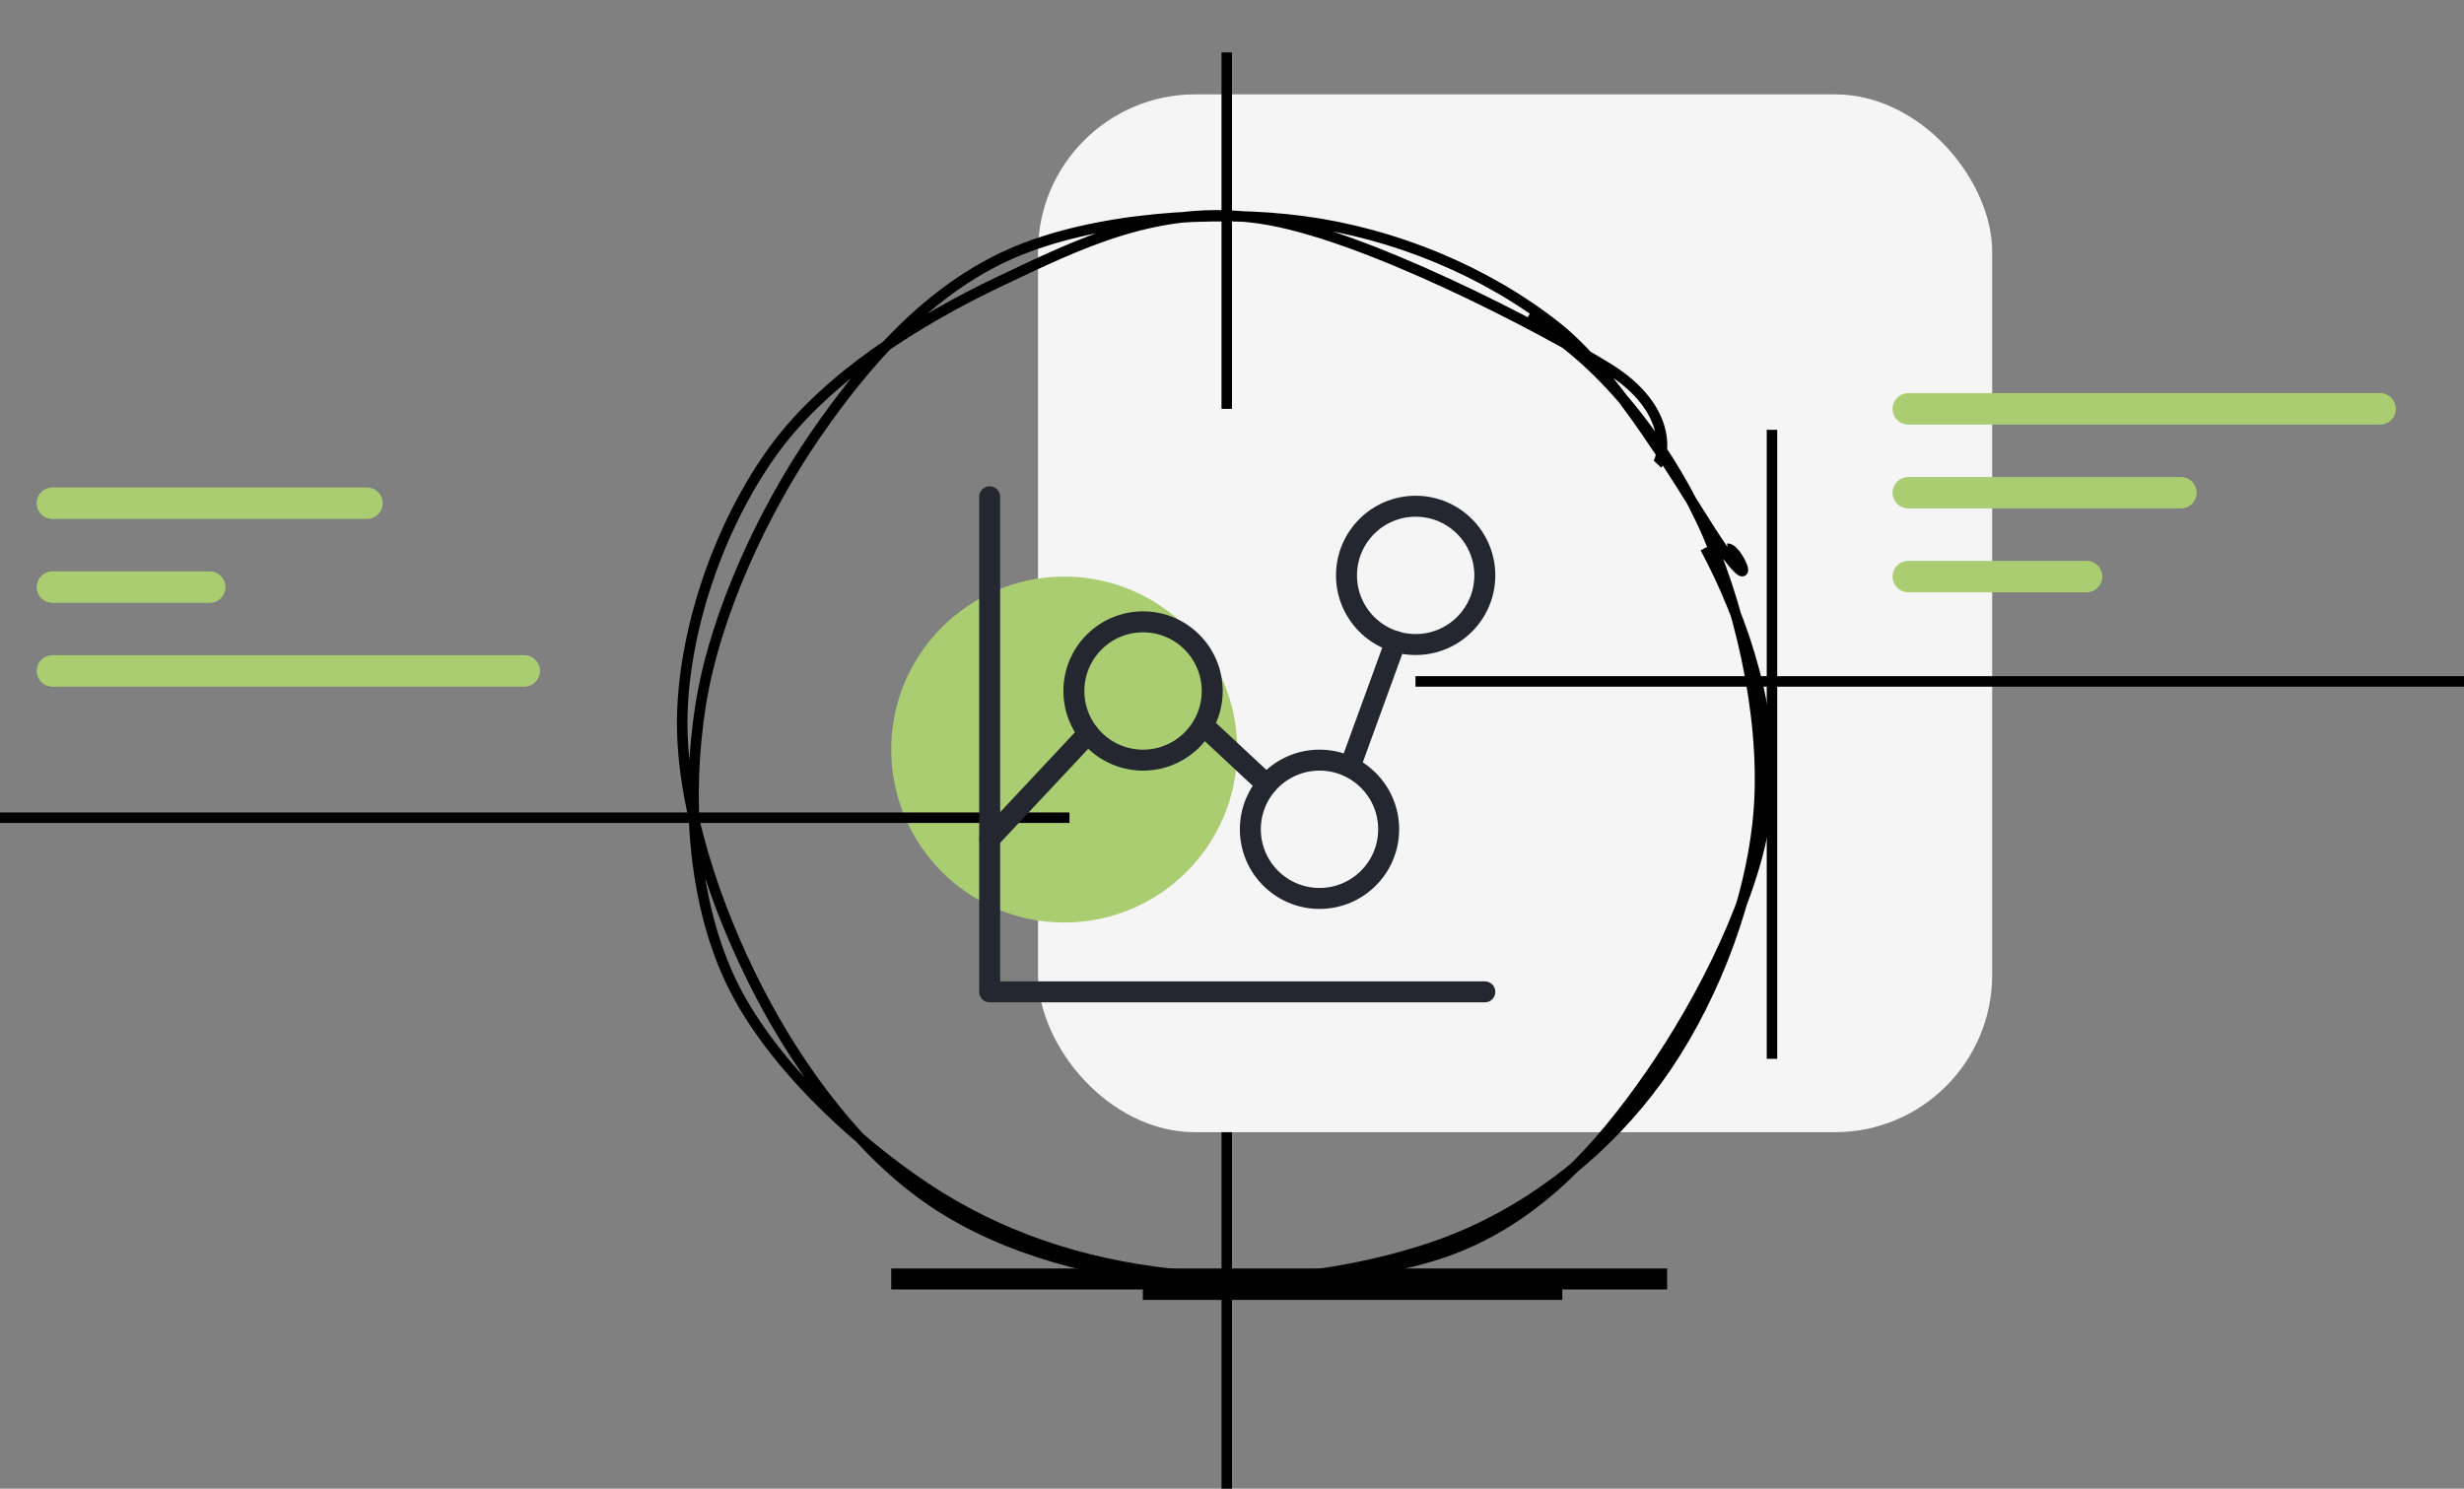 <svg width="235" height="142" viewBox="0 0 235 142" fill="none" xmlns="http://www.w3.org/2000/svg">
<rect x="0" y="0" width="235" height="142" fill="#808080" stroke="none"/>
<g clip-path="url(#clip0_1739_3537)">
<rect x="99" y="9" width="91" height="99" rx="15" fill="#F6F5F5"/>
<circle cx="101.5" cy="71.5" r="16.5" fill="#ABCD72"/>
<path d="M102 78L-18 78" stroke="black"/>
<path d="M50 64H5" stroke="#ABCD72" stroke-width="3" stroke-linecap="round"/>
<path d="M35 48L5 48" stroke="#ABCD72" stroke-width="3" stroke-linecap="round"/>
<path d="M20 56H5" stroke="#ABCD72" stroke-width="3" stroke-linecap="round"/>
<path d="M117 108L117 142" stroke="black"/>
<path d="M117 5L117 39" stroke="black"/>
<path d="M169 41L169 101" stroke="black"/>
<path d="M149 123L109 123" stroke="black" stroke-width="2"/>
<path d="M159 122L85 122" stroke="black" stroke-width="2"/>
<path d="M502 65L135 65" stroke="black"/>
<path d="M227 39L182 39" stroke="#ABCD72" stroke-width="3" stroke-linecap="round"/>
<path d="M199 55H182" stroke="#ABCD72" stroke-width="3" stroke-linecap="round"/>
<path d="M208 47H182" stroke="#ABCD72" stroke-width="3" stroke-linecap="round"/>
<path d="M145.674 30.322C152.625 34.269 158.494 41.755 162.179 49.487C165.865 57.218 168.32 68.013 167.788 76.709C167.257 85.406 163.576 94.859 158.991 101.664C154.406 108.468 147.845 114.125 140.278 117.536C132.711 120.947 122.129 122.605 113.588 122.128C105.047 121.651 95.918 119.301 89.032 114.677C82.146 110.053 76.262 102.166 72.27 94.384C68.278 86.602 64.804 76.59 65.079 67.987C65.353 59.383 68.869 49.621 73.917 42.762C78.965 35.903 87.658 30.488 95.367 26.834C103.076 23.179 110.504 19.453 120.171 20.836C129.839 22.219 147.053 31.224 153.371 35.13C159.688 39.036 158.652 43.665 158.076 44.27M162.637 52.262C166.363 59.225 169.39 68.384 168.518 76.76C167.646 85.137 162.274 95.509 157.406 102.522C152.537 109.536 146.929 115.676 139.306 118.84C131.684 122.004 120.185 122.434 111.669 121.505C103.153 120.576 95.221 117.949 88.212 113.264C81.203 108.579 73.179 101.054 69.613 93.394C66.047 85.735 65.465 75.943 66.815 67.307C68.165 58.671 72.778 48.763 77.716 41.578C82.653 34.393 88.67 27.606 96.441 24.195C104.212 20.784 115.672 19.948 124.341 21.113C133.009 22.279 141.704 25.856 148.451 31.189C155.197 36.521 162.101 49.582 164.819 53.107C167.538 56.632 165.666 52.272 164.76 52.339" stroke="black"/>
<path d="M109.016 59.316C112.659 59.316 115.612 62.27 115.612 65.913C115.612 69.556 112.659 72.509 109.016 72.509C105.373 72.509 102.42 69.556 102.42 65.913C102.42 62.27 105.373 59.316 109.016 59.316Z" stroke="#242630" stroke-width="2" stroke-linecap="round" stroke-linejoin="round"/>
<path d="M135.016 48.289C138.659 48.289 141.612 51.242 141.612 54.885C141.612 58.528 138.659 61.481 135.016 61.481C131.373 61.481 128.42 58.528 128.42 54.885C128.42 51.242 131.373 48.289 135.016 48.289Z" stroke="#242630" stroke-width="2" stroke-linecap="round" stroke-linejoin="round"/>
<path d="M125.846 72.509C129.489 72.509 132.442 75.462 132.442 79.105C132.442 82.748 129.489 85.701 125.846 85.701C122.203 85.701 119.25 82.748 119.25 79.105C119.25 75.462 122.203 72.509 125.846 72.509Z" stroke="#242630" stroke-width="2" stroke-linecap="round" stroke-linejoin="round"/>
<path d="M94.387 80.003L103.799 69.951" stroke="#242630" stroke-width="2" stroke-linecap="round" stroke-linejoin="round"/>
<path d="M114.768 69.2L120.804 74.83" stroke="#242630" stroke-width="2" stroke-linecap="round" stroke-linejoin="round"/>
<path d="M128.754 73.147L133.107 61.191" stroke="#242630" stroke-width="2" stroke-linecap="round" stroke-linejoin="round"/>
<path d="M94.388 47.387V94.612H141.612" stroke="#242630" stroke-width="2" stroke-linecap="round" stroke-linejoin="round"/>
</g>
<defs>
<clipPath id="clip0_1739_3537">
<rect width="235" height="142" fill="white"/>
</clipPath>
</defs>
</svg>
